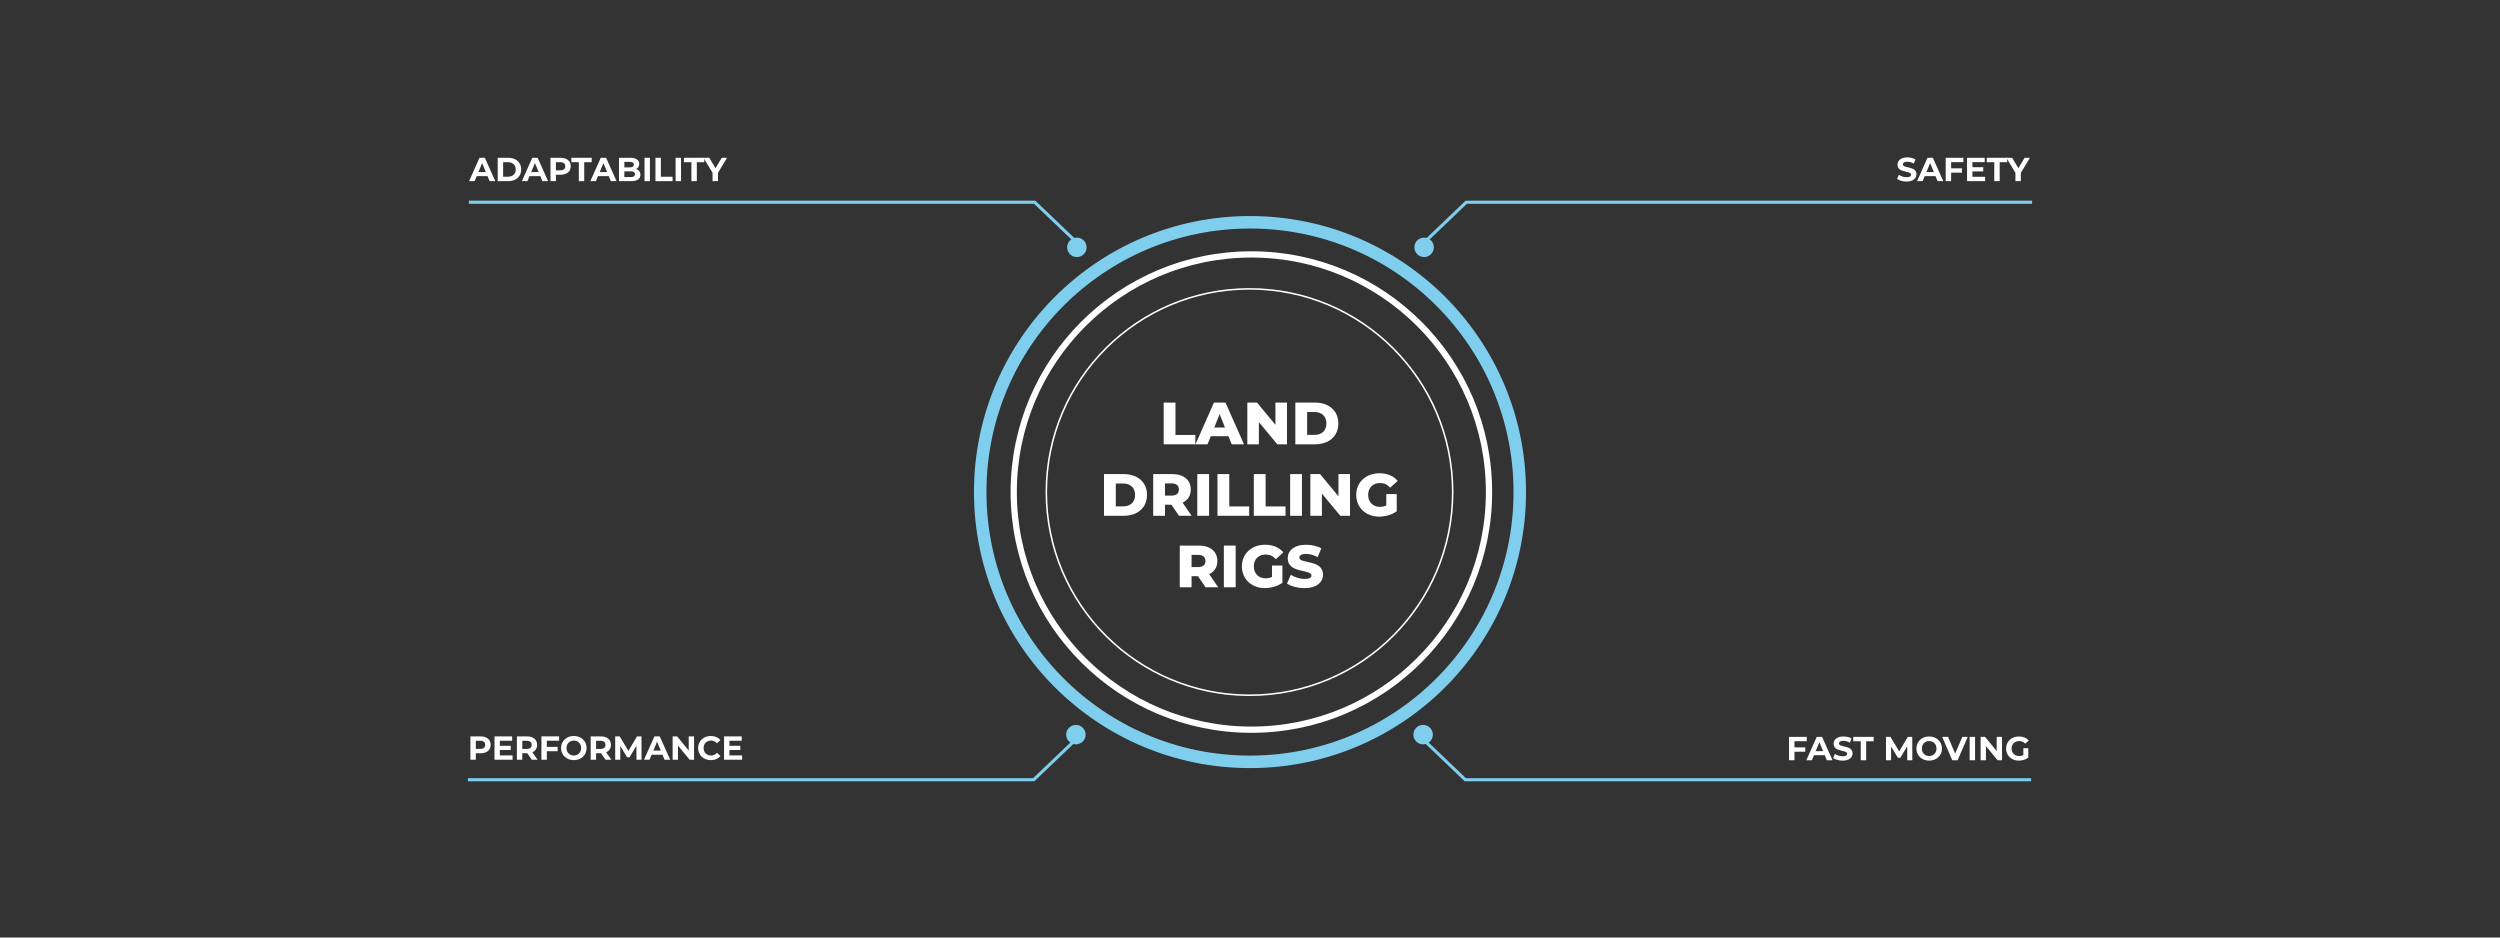 <?xml version="1.0" encoding="utf-8"?>
<!-- Generator: Adobe Illustrator 15.1.0, SVG Export Plug-In . SVG Version: 6.00 Build 0)  -->
<!DOCTYPE svg PUBLIC "-//W3C//DTD SVG 1.1//EN" "http://www.w3.org/Graphics/SVG/1.1/DTD/svg11.dtd">
<svg version="1.1" id="Livello_1" xmlns="http://www.w3.org/2000/svg" xmlns:xlink="http://www.w3.org/1999/xlink" x="0px" y="0px"
	 width="1600px" height="600px" viewBox="0 0 1600 600" enable-background="new 0 0 1600 600" xml:space="preserve">
<rect x="0" y="0" width="1600" height="600" fill="#333333" stroke="none"/>
<circle fill="none" stroke="#FFFFFF" stroke-miterlimit="10" cx="799.687" cy="314.918" r="130.033"/>
<circle fill="none" stroke="#FFFFFF" stroke-width="4" stroke-miterlimit="10" cx="800.874" cy="314.918" r="152.09"/>
<circle fill="none" stroke="#7FCEEE" stroke-width="8" stroke-miterlimit="10" cx="799.993" cy="314.918" r="172.659"/>
<g>
	<polyline fill="none" stroke="#7FCEEE" stroke-width="2" stroke-miterlimit="10" points="300.072,129.425 662.209,129.425 
		690.389,156.369 	"/>
	<circle fill="#7FCEEE" cx="689.202" cy="158.297" r="6.229"/>
</g>
<g>
	<polyline fill="none" stroke="#7FCEEE" stroke-width="2" stroke-miterlimit="10" points="1300.556,129.425 938.42,129.425 
		910.239,156.369 	"/>
	<circle fill="#7FCEEE" cx="911.426" cy="158.297" r="6.229"/>
</g>
<g>
	<polyline fill="none" stroke="#7FCEEE" stroke-width="2" stroke-miterlimit="10" points="299.445,499.027 661.582,499.027 
		689.762,472.082 	"/>
	<circle fill="#7FCEEE" cx="688.575" cy="470.154" r="6.229"/>
</g>
<g>
	<polyline fill="none" stroke="#7FCEEE" stroke-width="2" stroke-miterlimit="10" points="1299.929,499.027 937.793,499.027 
		909.613,472.082 	"/>
	<circle fill="#7FCEEE" cx="910.799" cy="470.154" r="6.229"/>
</g>
<g>
	<path fill="#FFFFFF" d="M744.761,257.669h7.547v20.699h12.733v5.985h-20.28V257.669z"/>
	<path fill="#FFFFFF" d="M786.199,279.169h-11.283l-2.096,5.184h-7.701l11.779-26.684h7.432l11.817,26.684h-7.851L786.199,279.169z
		 M783.989,273.603l-3.431-8.537l-3.432,8.537H783.989z"/>
	<path fill="#FFFFFF" d="M823.676,257.669v26.684h-6.213l-11.779-14.22v14.22h-7.395v-26.684h6.213l11.779,14.219v-14.219H823.676z"
		/>
	<path fill="#FFFFFF" d="M829.018,257.669h12.617c8.845,0,14.904,5.146,14.904,13.343c0,8.194-6.06,13.341-14.904,13.341h-12.617
		V257.669z M841.33,278.331c4.537,0,7.586-2.707,7.586-7.318c0-4.614-3.049-7.321-7.586-7.321h-4.765v14.639H841.33z"/>
	<path fill="#FFFFFF" d="M706.559,303.421h12.617c8.844,0,14.905,5.146,14.905,13.342c0,8.197-6.062,13.342-14.905,13.342h-12.617
		V303.421z M718.871,324.082c4.537,0,7.586-2.706,7.586-7.319c0-4.611-3.049-7.318-7.586-7.318h-4.766v14.638H718.871z"/>
	<path fill="#FFFFFF" d="M749.715,323.014h-4.117v7.091h-7.549v-26.684h12.199c7.281,0,11.856,3.773,11.856,9.873
		c0,3.927-1.907,6.824-5.224,8.426l5.757,8.385h-8.083L749.715,323.014z M749.791,309.368h-4.193v7.816h4.193
		c3.125,0,4.689-1.452,4.689-3.891C754.48,310.816,752.916,309.368,749.791,309.368z"/>
	<path fill="#FFFFFF" d="M766.264,303.421h7.549v26.684h-7.549V303.421z"/>
	<path fill="#FFFFFF" d="M779.188,303.421h7.548v20.698h12.73v5.985h-20.278V303.421z"/>
	<path fill="#FFFFFF" d="M802.443,303.421h7.549v20.698h12.731v5.985h-20.28V303.421z"/>
	<path fill="#FFFFFF" d="M825.7,303.421h7.548v26.684H825.7V303.421z"/>
	<path fill="#FFFFFF" d="M864.013,303.421v26.684h-6.214l-11.777-14.218v14.218h-7.396v-26.684h6.215l11.777,14.221v-14.221H864.013
		z"/>
	<path fill="#FFFFFF" d="M887.23,316.19h6.671v11.056c-3.086,2.211-7.317,3.393-11.206,3.393c-8.5,0-14.713-5.757-14.713-13.876
		c0-8.118,6.213-13.876,14.865-13.876c4.994,0,9.034,1.715,11.664,4.881l-4.801,4.344c-1.832-2.021-3.926-2.972-6.482-2.972
		c-4.573,0-7.622,3.012-7.622,7.623c0,4.498,3.049,7.624,7.548,7.624c1.409,0,2.743-0.268,4.076-0.878V316.19z"/>
	<path fill="#FFFFFF" d="M766.719,368.765h-4.117v7.091h-7.547v-26.684h12.197c7.281,0,11.855,3.772,11.855,9.871
		c0,3.929-1.906,6.826-5.223,8.427l5.757,8.386h-8.082L766.719,368.765z M766.795,355.119h-4.193v7.814h4.193
		c3.126,0,4.688-1.45,4.688-3.891C771.482,356.566,769.921,355.119,766.795,355.119z"/>
	<path fill="#FFFFFF" d="M783.268,349.172h7.547v26.684h-7.547V349.172z"/>
	<path fill="#FFFFFF" d="M814.068,361.941h6.672v11.055c-3.088,2.211-7.318,3.393-11.207,3.393c-8.5,0-14.715-5.756-14.715-13.875
		c0-8.118,6.215-13.875,14.867-13.875c4.993,0,9.033,1.714,11.664,4.878l-4.803,4.346c-1.83-2.021-3.926-2.972-6.48-2.972
		c-4.575,0-7.623,3.011-7.623,7.623c0,4.498,3.048,7.624,7.547,7.624c1.41,0,2.745-0.268,4.078-0.879V361.941z"/>
	<path fill="#FFFFFF" d="M823.681,373.455l2.478-5.568c2.363,1.563,5.717,2.632,8.807,2.632c3.125,0,4.345-0.876,4.345-2.174
		c0-4.23-15.172-1.142-15.172-11.053c0-4.766,3.888-8.653,11.816-8.653c3.469,0,7.052,0.799,9.683,2.323l-2.324,5.604
		c-2.555-1.371-5.071-2.059-7.396-2.059c-3.164,0-4.308,1.066-4.308,2.4c0,4.08,15.134,1.03,15.134,10.866
		c0,4.65-3.887,8.614-11.816,8.614C830.543,376.389,826.195,375.207,823.681,373.455z"/>
</g>
<g>
	<path fill="#FFFFFF" d="M1214.1,114.466l1.176-2.607c1.258,0.92,3.14,1.56,4.934,1.56c2.051,0,2.885-0.684,2.885-1.602
		c0-2.799-8.695-0.875-8.695-6.431c0-2.542,2.051-4.658,6.302-4.658c1.88,0,3.803,0.45,5.19,1.326l-1.066,2.628
		c-1.39-0.791-2.82-1.175-4.146-1.175c-2.052,0-2.841,0.768-2.841,1.708c0,2.756,8.695,0.855,8.695,6.345
		c0,2.5-2.072,4.637-6.346,4.637C1217.816,116.197,1215.423,115.491,1214.1,114.466z"/>
	<path fill="#FFFFFF" d="M1238.748,112.734h-6.943l-1.324,3.205h-3.547l6.666-14.955h3.418l6.688,14.955h-3.632L1238.748,112.734z
		 M1237.658,110.106l-2.37-5.724l-2.372,5.724H1237.658z"/>
	<path fill="#FFFFFF" d="M1248.719,103.761v3.954h6.924v2.776h-6.924v5.448h-3.459v-14.955h11.302v2.776H1248.719z"/>
	<path fill="#FFFFFF" d="M1270.486,113.162v2.778h-11.579v-14.955h11.302v2.776h-7.863v3.248h6.943v2.692h-6.943v3.461H1270.486z"/>
	<path fill="#FFFFFF" d="M1276.334,103.805h-4.785v-2.82h13.033v2.82h-4.786v12.134h-3.462V103.805z"/>
	<path fill="#FFFFFF" d="M1293.337,110.642v5.298h-3.461v-5.342l-5.79-9.613h3.676l3.995,6.644l3.995-6.644h3.396L1293.337,110.642z
		"/>
</g>
<g>
	<path fill="#FFFFFF" d="M314.025,476.706c0,3.332-2.5,5.403-6.494,5.403h-3.013v4.123h-3.461v-14.954h6.474
		C311.525,471.278,314.025,473.35,314.025,476.706z M310.521,476.706c0-1.646-1.068-2.607-3.183-2.607h-2.82v5.191h2.82
		C309.453,479.29,310.521,478.328,310.521,476.706z"/>
	<path fill="#FFFFFF" d="M328.058,483.456v2.776h-11.579v-14.954h11.301v2.777h-7.863v3.248h6.945v2.691h-6.945v3.461H328.058z"/>
	<path fill="#FFFFFF" d="M340.336,486.232l-2.883-4.166h-0.172h-3.013v4.166h-3.46v-14.954h6.473c3.995,0,6.496,2.071,6.496,5.428
		c0,2.242-1.134,3.888-3.078,4.721l3.355,4.806H340.336z M337.089,474.099h-2.82v5.213h2.82c2.116,0,3.185-0.983,3.185-2.605
		C340.273,475.06,339.205,474.099,337.089,474.099z"/>
	<path fill="#FFFFFF" d="M349.967,474.056v3.952h6.922v2.777h-6.922v5.447h-3.461v-14.954h11.301v2.777H349.967z"/>
	<path fill="#FFFFFF" d="M359.063,478.756c0-4.444,3.463-7.734,8.183-7.734c4.7,0,8.183,3.269,8.183,7.734s-3.482,7.734-8.183,7.734
		C362.525,486.49,359.063,483.199,359.063,478.756z M371.925,478.756c0-2.842-2.009-4.784-4.68-4.784
		c-2.669,0-4.679,1.942-4.679,4.784s2.01,4.786,4.679,4.786C369.916,483.542,371.925,481.598,371.925,478.756z"/>
	<path fill="#FFFFFF" d="M387.558,486.232l-2.885-4.166h-0.171h-3.013v4.166h-3.461v-14.954h6.474c3.994,0,6.495,2.071,6.495,5.428
		c0,2.242-1.134,3.888-3.077,4.721l3.355,4.806H387.558z M384.311,474.099h-2.821v5.213h2.821c2.113,0,3.182-0.983,3.182-2.605
		C387.492,475.06,386.424,474.099,384.311,474.099z"/>
	<path fill="#FFFFFF" d="M407.335,486.232l-0.021-8.972l-4.4,7.392h-1.56l-4.38-7.201v8.781h-3.247v-14.954h2.862l5.598,9.293
		l5.512-9.293h2.841l0.043,14.954H407.335z"/>
	<path fill="#FFFFFF" d="M423.971,483.028h-6.942l-1.325,3.204h-3.546l6.665-14.954h3.418l6.688,14.954h-3.632L423.971,483.028z
		 M422.883,480.4l-2.373-5.725l-2.371,5.725H422.883z"/>
	<path fill="#FFFFFF" d="M444.198,471.278v14.954h-2.841l-7.457-9.08v9.08h-3.418v-14.954h2.863l7.434,9.08v-9.08H444.198z"/>
	<path fill="#FFFFFF" d="M446.798,478.756c0-4.508,3.462-7.734,8.119-7.734c2.585,0,4.743,0.939,6.153,2.649l-2.222,2.051
		c-1.005-1.152-2.265-1.75-3.761-1.75c-2.799,0-4.786,1.965-4.786,4.784s1.987,4.786,4.786,4.786c1.496,0,2.756-0.6,3.761-1.774
		l2.222,2.052c-1.41,1.729-3.568,2.671-6.175,2.671C450.26,486.49,446.798,483.264,446.798,478.756z"/>
	<path fill="#FFFFFF" d="M474.973,483.456v2.776h-11.58v-14.954h11.303v2.777h-7.863v3.248h6.944v2.691h-6.944v3.461H474.973z"/>
</g>
<g>
	<path fill="#FFFFFF" d="M1148.452,474.374v3.953h6.922v2.776h-6.922v5.448h-3.46v-14.955h11.3v2.777H1148.452z"/>
	<path fill="#FFFFFF" d="M1167.867,483.347h-6.942l-1.325,3.205h-3.547l6.666-14.955h3.418l6.688,14.955h-3.632L1167.867,483.347z
		 M1166.777,480.719l-2.37-5.726l-2.372,5.726H1166.777z"/>
	<path fill="#FFFFFF" d="M1173.203,485.077l1.176-2.606c1.261,0.92,3.14,1.561,4.935,1.561c2.052,0,2.885-0.685,2.885-1.603
		c0-2.799-8.696-0.876-8.696-6.431c0-2.543,2.052-4.657,6.304-4.657c1.88,0,3.802,0.448,5.19,1.325l-1.066,2.627
		c-1.39-0.79-2.821-1.175-4.146-1.175c-2.051,0-2.841,0.77-2.841,1.71c0,2.755,8.694,0.853,8.694,6.344
		c0,2.5-2.071,4.636-6.346,4.636C1176.921,486.808,1174.528,486.104,1173.203,485.077z"/>
	<path fill="#FFFFFF" d="M1190.89,474.417h-4.786v-2.82h13.032v2.82h-4.785v12.135h-3.461V474.417z"/>
	<path fill="#FFFFFF" d="M1220.643,486.552l-0.021-8.973l-4.401,7.392h-1.56l-4.378-7.2v8.781h-3.249v-14.955h2.863l5.598,9.293
		l5.512-9.293h2.841l0.044,14.955H1220.643z"/>
	<path fill="#FFFFFF" d="M1226.491,479.075c0-4.444,3.46-7.734,8.181-7.734c4.702,0,8.182,3.269,8.182,7.734
		c0,4.464-3.479,7.732-8.182,7.732C1229.951,486.808,1226.491,483.518,1226.491,479.075z M1239.352,479.075
		c0-2.842-2.008-4.786-4.68-4.786c-2.67,0-4.677,1.944-4.677,4.786c0,2.841,2.007,4.785,4.677,4.785
		C1237.344,483.86,1239.352,481.916,1239.352,479.075z"/>
	<path fill="#FFFFFF" d="M1259.343,471.597l-6.474,14.955h-3.418l-6.452-14.955h3.739l4.551,10.682l4.614-10.682H1259.343z"/>
	<path fill="#FFFFFF" d="M1260.577,471.597h3.461v14.955h-3.461V471.597z"/>
	<path fill="#FFFFFF" d="M1281.296,471.597v14.955h-2.841l-7.456-9.08v9.08h-3.418v-14.955h2.863l7.435,9.079v-9.079H1281.296z"/>
	<path fill="#FFFFFF" d="M1294.942,478.839h3.162v6.067c-1.644,1.238-3.909,1.901-6.045,1.901c-4.7,0-8.161-3.226-8.161-7.732
		c0-4.508,3.461-7.734,8.225-7.734c2.628,0,4.807,0.898,6.259,2.585l-2.221,2.051c-1.09-1.154-2.351-1.688-3.867-1.688
		c-2.905,0-4.892,1.944-4.892,4.786c0,2.797,1.986,4.785,4.85,4.785c0.939,0,1.815-0.171,2.69-0.642V478.839z"/>
</g>
<g>
	<path fill="#FFFFFF" d="M312.029,112.736h-6.943l-1.324,3.204h-3.547l6.666-14.955h3.418l6.687,14.955h-3.632L312.029,112.736z
		 M310.939,110.107l-2.371-5.725l-2.371,5.725H310.939z"/>
	<path fill="#FFFFFF" d="M318.54,100.985h6.795c4.892,0,8.245,2.948,8.245,7.479c0,4.528-3.354,7.476-8.245,7.476h-6.795V100.985z
		 M325.163,113.098c2.97,0,4.913-1.773,4.913-4.635c0-2.863-1.943-4.637-4.913-4.637h-3.162v9.272H325.163z"/>
	<path fill="#FFFFFF" d="M345.816,112.736h-6.943l-1.324,3.204h-3.547l6.666-14.955h3.418l6.688,14.955h-3.632L345.816,112.736z
		 M344.727,110.107l-2.37-5.725l-2.372,5.725H344.727z"/>
	<path fill="#FFFFFF" d="M365.295,106.413c0,3.333-2.499,5.404-6.494,5.404h-3.013v4.123h-3.46v-14.955h6.473
		C362.796,100.985,365.295,103.057,365.295,106.413z M361.791,106.413c0-1.646-1.068-2.607-3.183-2.607h-2.82v5.191h2.82
		C360.723,108.997,361.791,108.035,361.791,106.413z"/>
	<path fill="#FFFFFF" d="M370.439,103.805h-4.785v-2.82h13.031v2.82H373.9v12.134h-3.461V103.805z"/>
	<path fill="#FFFFFF" d="M389.641,112.736h-6.942l-1.325,3.204h-3.547l6.667-14.955h3.418l6.687,14.955h-3.631L389.641,112.736z
		 M388.553,110.107l-2.371-5.725l-2.372,5.725H388.553z"/>
	<path fill="#FFFFFF" d="M409.867,111.859c0,2.585-2.051,4.08-5.98,4.08h-7.733v-14.955h7.307c3.737,0,5.661,1.56,5.661,3.889
		c0,1.495-0.77,2.649-1.988,3.29C408.801,108.697,409.867,109.979,409.867,111.859z M399.592,103.592v3.525h3.439
		c1.688,0,2.607-0.598,2.607-1.773c0-1.175-0.92-1.752-2.607-1.752H399.592z M406.387,111.497c0-1.261-0.961-1.858-2.756-1.858
		h-4.039v3.695h4.039C405.426,113.333,406.387,112.778,406.387,111.497z"/>
	<path fill="#FFFFFF" d="M412.49,100.985h3.461v14.955h-3.461V100.985z"/>
	<path fill="#FFFFFF" d="M419.496,100.985h3.46v12.135h7.499v2.819h-10.959V100.985z"/>
	<path fill="#FFFFFF" d="M432.395,100.985h3.461v14.955h-3.461V100.985z"/>
	<path fill="#FFFFFF" d="M442.498,103.805h-4.785v-2.82h13.031v2.82h-4.785v12.134h-3.461V103.805z"/>
	<path fill="#FFFFFF" d="M459.5,110.642v5.298h-3.46v-5.341l-5.79-9.614h3.674l3.996,6.644l3.994-6.644h3.397L459.5,110.642z"/>
</g>
</svg>
